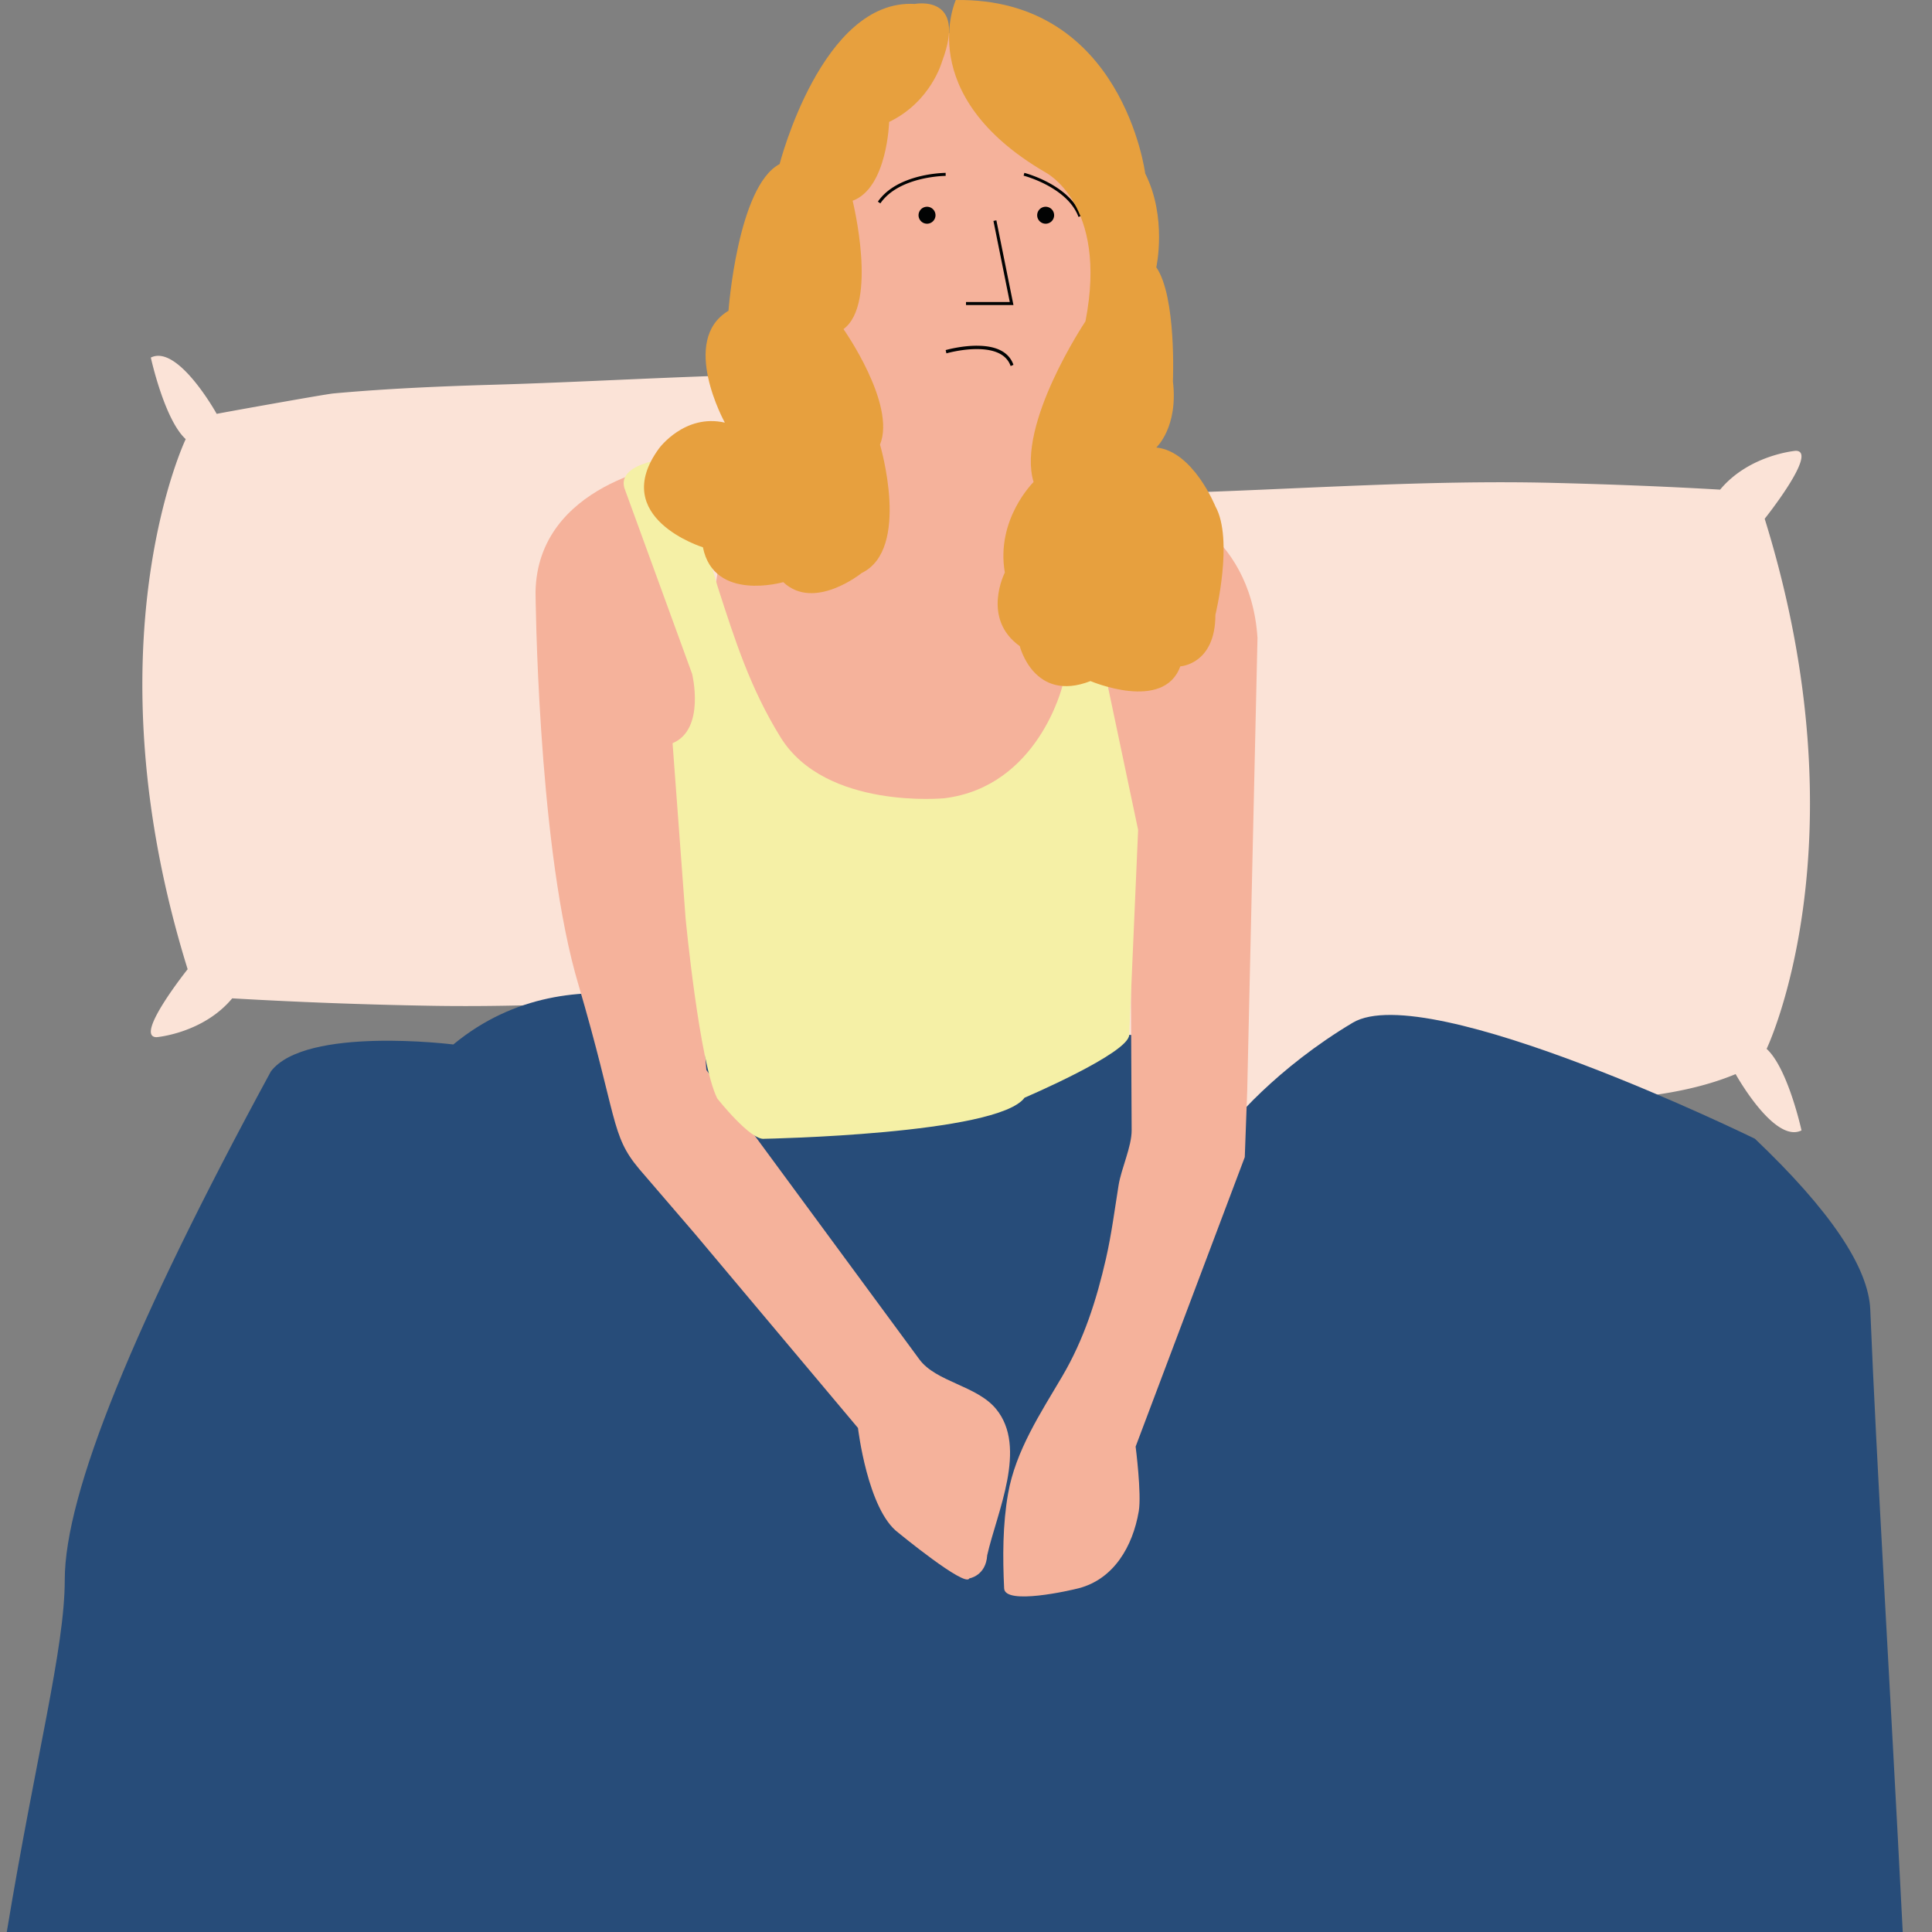 <?xml version="1.0" encoding="UTF-8"?> <svg xmlns="http://www.w3.org/2000/svg" width="570" height="570" viewBox="0 0 570 570"><rect x="0" y="0" width="570" height="570" fill="#808080" stroke="none"/><g fill="none" fill-rule="evenodd"><path d="M322.21 277.444s29.154-60.724-.571-156.394c0 0 16.006-20.05 9.146-20.05 0 0-13.72 1.146-22.294 11.457-16.427-.957-32.881-1.586-49.33-1.994-37.537-.932-75.66 1.94-113.25 3.035-15.852.462-31.72 1.14-47.515 2.576-2.493.227-34.503 5.97-34.46 6.035 0 0-11.432-20.624-19.436-16.614 0 0 4.002 18.332 10.29 24.061 0 0-29.154 60.724.571 156.394 0 0-16.006 20.05-9.146 20.05 0 0 13.72-1.146 22.294-11.458a1438.464 1438.464 0 0 0 58.544 2.192c35.302.617 70.873-2.208 106.165-3.296 24.966-.77 56.305 1.236 79.846-8.547 0 0 11.432 20.623 19.436 16.614 0 0-4.002-18.332-10.29-24.061" fill="#FBE3D7"></path><path d="M521.21 309.444s29.154-60.724-.571-156.394c0 0 16.006-20.05 9.146-20.05 0 0-13.72 1.146-22.294 11.458-16.427-.958-32.881-1.587-49.33-1.995-37.537-.932-75.66 1.94-113.25 3.035-15.852.462-31.72 1.14-47.516 2.576-2.492.227-34.502 5.97-34.459 6.035 0 0-11.432-20.623-19.436-16.614 0 0 4.002 18.332 10.29 24.061 0 0-29.154 60.724.571 156.394 0 0-16.006 20.05-9.146 20.05 0 0 13.72-1.146 22.294-11.458a1438.464 1438.464 0 0 0 58.544 2.192c35.302.617 70.873-2.208 106.165-3.296 24.966-.77 56.305 1.236 79.846-8.547 0 0 11.432 20.624 19.436 16.614 0 0-4.002-18.332-10.29-24.061" fill="#FBE3D7"></path><path d="M215.683 301.736s-45.889-23.413-81.936 6.418c0 0-43.541-5.464-53.813 7.923-40.552 74.646-60.828 124.654-60.828 150.025 0 20.16-8.54 52.091-17.106 103.898h559.367c-3.957-77.54-7.628-135.937-9.576-183.582-.513-12.529-11.858-29.346-34.037-50.453 0 0-96.63-47.354-118.659-34.229-22.029 13.125-36.675 29.776-38.864 34.23 0 0 2.49-22.824-21.878-30.484l-122.67-3.746z" fill="#274C79"></path><path d="M341.65 148s27.213 7.664 29.35 40.187l-3.03 133.474-.72 19.725-32.205 85.402s1.796 13.973.926 19.083c-1.78 10.439-7.418 20.02-17.702 22.708-2.474.648-21.773 5.074-22.016.055-.445-9.206-.441-18.875 1.16-27.965 2.226-12.65 9.582-23.749 15.976-34.603 6.376-10.821 10.11-22.484 12.909-34.746 1.635-7.163 2.552-14.379 3.717-21.619.798-4.963 3.881-11.415 3.857-16.24l-.59-115.857-3.416-35.835L341.65 148z" fill="#F5B29B"></path><path d="M197.637 137s-39.071 5.634-39.637 37.65c0 0 .54 71.263 11.641 112.276.266.983.538 1.948.816 2.893 11.892 40.453 9.626 44.948 18.12 55.06l16.421 19.103 48.132 57.307s2.83 24.159 11.891 30.901c0 0 19.82 16.294 20.951 13.484 0 0 4.91-.735 5.286-6.84 2.88-12.72 11.987-31.786 2.604-43.16-5.702-6.911-17.71-7.94-22.612-14.61l-62.854-85.4-7.361-97.76s13.59-3.37 12.457-17.978c-1.132-14.608 1.7-20.789-15.855-62.926" fill="#F5B29B"></path><path fill="#F5B29B" d="M319.602 137 340 237.1 272.925 270 204 215.13l11.059-66.104z"></path><path d="M199.432 135s-17.458.957-15.237 8.933l19.999 54.87s4.024 16.372-5.765 20.468l3.837 51.606s4.048 42.56 9.336 53.192c0 0 9.893 12.546 13.94 11.907 0 0 68.803-1.275 76.739-12.122 0 0 30.633-13.072 30.869-18.499l2.63-60.51-8.851-42L340 143.251l-11.548-2.32-14.995 61.395s-7.108 29.676-34.743 33.174c0 0-35.129 3.497-48.415-17.96-8.966-14.48-13.466-28.655-18.643-44.686-.914-2.831-10.596-37.943-12.224-37.854" fill="#F5F0A6"></path><path d="M240 75.082s14.501 52.208 38.702 56.999c0 0 16.628 6.333 34.27-14.25L325 102.712l-5.667-60.878-24.264-26.917L271.742 7l-19.714 20.583L240 75.082z" fill="#F5B29B"></path><path fill="#F5B29B" d="m241 148 21.42-40h46.322L316 148z"></path><path d="m278.997 51 .003.89-.357.007-.566.026c-.743.042-1.571.116-2.464.23-2.55.324-5.098.9-7.471 1.791-3.46 1.299-6.24 3.151-8.107 5.636l-.303.42-.732-.505c1.98-2.865 5.02-4.954 8.83-6.383 2.444-.917 5.058-1.509 7.67-1.841.732-.093 1.422-.16 2.06-.205l.686-.042.522-.02.23-.004zM302 51.828l.218-.828.379.105.383.116c.599.185 1.265.411 1.981.681 2.048.772 4.096 1.74 6.01 2.92 3.71 2.284 6.459 5.075 7.848 8.423l.181.46-.812.295c-1.246-3.349-3.946-6.156-7.674-8.452-1.863-1.148-3.862-2.093-5.861-2.846a34.756 34.756 0 0 0-1.482-.522l-.645-.202-.526-.15z" fill="#020303" fill-rule="nonzero"></path><path d="M271 63.5a2.5 2.5 0 1 0 5 0 2.5 2.5 0 0 0-5 0M306 63.5a2.5 2.5 0 1 0 5 0 2.5 2.5 0 0 0-5 0" fill="#020303"></path><path fill="#020303" fill-rule="nonzero" d="m293.094 65.18.866-.18L299 90h-14v-.9h12.915zM288.234 102l.881.018c4.87.183 8.348 1.79 9.755 5.272l.13.343-.825.367c-1.15-3.256-4.377-4.81-9.09-4.988-2.265-.085-4.7.156-7.116.611-.547.104-1.063.212-1.54.322l-.665.16-.543.144-.221-.964.568-.15.209-.052a38.9 38.9 0 0 1 2.045-.441c2.16-.407 4.339-.647 6.412-.642z"></path><path d="M281.987.007s-12.751 27.933 26.352 50.788c0 0 18.702 9.31 11.901 44.014 0 0-20.401 30.473-15.302 47.401 0 0-11.203 10.98-8.479 26.714 0 0-6.991 13.565 4.405 21.704 0 0 4.177 16.82 20.865 10.31 0 0 21.592 9.222 26.496-4.342 0 0 10.353-.542 10.353-15.192 0 0 5.45-22.245 0-32.012 0 0-6.538-16.277-17.437-17.362 0 0 6.539-5.968 4.904-19.533 0 0 1.09-24.958-4.904-33.64 0 0 3.27-14.649-3.27-27.671 0 0-6.603-51.897-55.884-51.179" fill="#E7A03E"></path><path d="M277.943 18.12s-3.232 11.9-15.62 17.852c0 0-.538 19.473-10.772 23.26 0 0 7.54 30.293-2.692 37.866 0 0 15.62 22.178 10.771 34.08 0 0 9.157 30.833-5.385 37.865 0 0-14.004 11.36-23.16 2.705 0 0-20.468 5.95-23.7-10.278 0 0-28.007-8.655-12.925-29.21 0 0 7.54-10.279 19.389-7.574 0 0-13.465-24.342 1.077-32.997 0 0 2.694-36.785 15.081-43.276 0 0 12.47-48.827 39.857-47.245 0 0 15.62-3.062 8.08 16.953" fill="#E7A03E"></path></g></svg> 